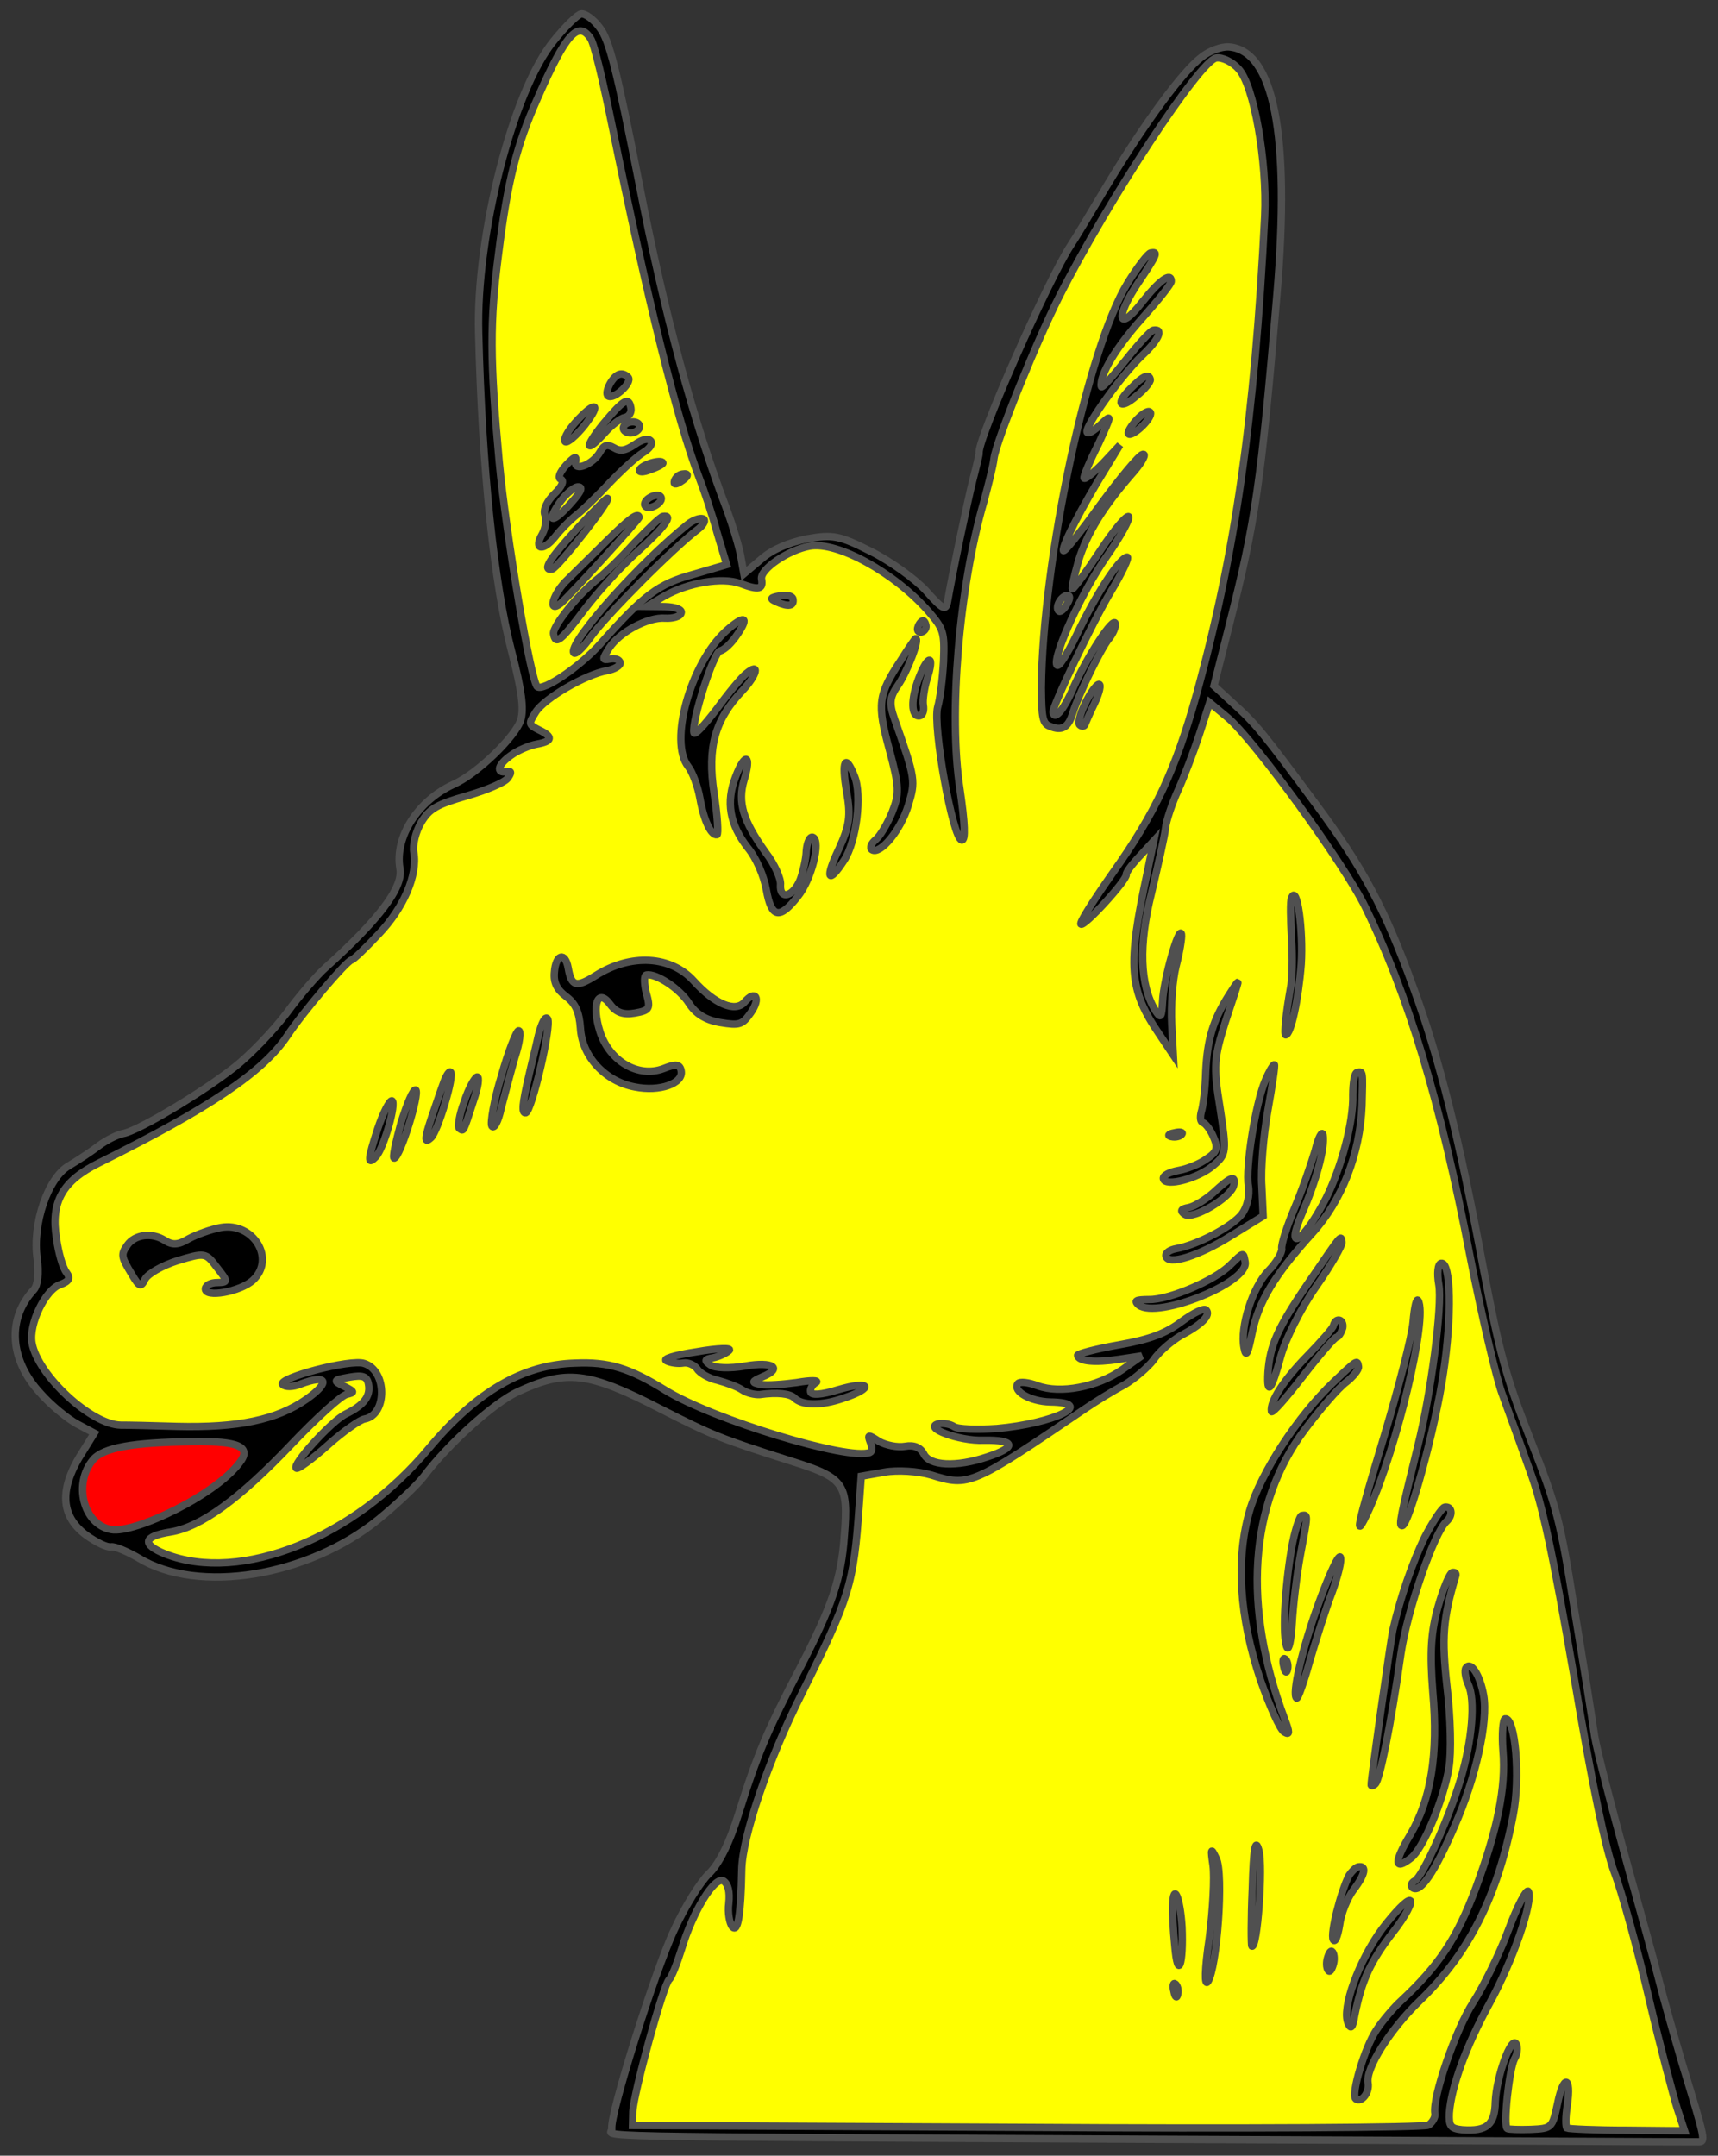 <?xml version="1.0" encoding="utf-8"?>
<svg xmlns="http://www.w3.org/2000/svg" xmlns:dc="http://purl.org/dc/elements/1.1/"
     xmlns:xl="http://www.w3.org/1999/xlink"
     xmlns:xlink="http://www.w3.org/1999/xlink"
     version="1.1"
     viewBox="64.917 75.375 234 293.577"
     width="234"
     height="293.577"
     preserveAspectRatio="xMidYMid meet"
     zoomAndPan="magnify"
     contentScriptType="application/ecmascript"
     contentStyleType="text/css">
   <rect x="64.917" y="75.375" width="234" height="293.577" fill="#333333" stroke="none"/>
   <defs/>
   <g stroke-opacity="1" stroke-dasharray="none" stroke="#505050" fill="#ffff00"
      fill-opacity="1">
      <title>Ass's Head Couped</title>
      <g>
         <title>Layer 2</title>
         <g>
            <g>
               <g  id="outline-0">
                  <path
                        d="M 140.32 80.957 C 134.761 87.76 129.743 107.486 130.114 120.741 C 130.571 139.202 132.207 154.883 134.595 164.075 C 136.011 169.502 136.28 171.877 135.863 173.388 C 135.135 175.711 129.88 180.796 126.706 182.186 C 121.855 184.4 118.629 189.356 119.396 193.686 C 119.851 196.255 116.521 200.624 109.31 207.112 C 108.127 208.153 105.729 210.92 103.956 213.35 C 102.169 215.707 98.965 219.07 96.828 220.732 C 92.223 224.341 83.695 229.395 81.705 229.745 C 80.968 229.874 79.499 230.586 78.423 231.381 C 77.422 232.162 75.514 233.405 74.279 234.152 C 71.452 235.783 69.297 242.065 69.981 246.788 C 70.245 248.71 70.089 250.402 69.516 251.032 C 65.874 254.926 66.186 260.548 70.412 265.103 C 71.842 266.744 74.148 268.609 75.41 269.296 L 77.759 270.548 L 76.28 272.927 C 72.933 278.056 73.067 281.816 76.734 284.502 C 78.034 285.409 79.456 286.143 80.046 286.04 C 80.562 285.949 82.205 286.644 83.813 287.573 C 91.906 292.509 106.832 290.115 116.466 282.293 C 119.054 280.173 121.786 277.575 122.649 276.439 C 125.905 272.083 132.066 266.536 135.287 264.987 C 142.024 261.836 144.968 262.152 154.834 267.23 C 162.017 270.888 163.079 271.307 172.581 274.331 C 179.898 276.603 180.496 277.406 179.923 284.469 C 179.524 290.367 178.218 294.153 173.916 302.476 C 169.541 310.813 168.036 314.331 165.612 322.098 C 164.311 326.337 162.849 329.243 161.484 330.542 C 160.313 331.656 158.18 335.058 156.757 338.183 C 154.103 343.796 147.941 363.495 148.252 365.257 C 148.46 366.431 140.007 366.326 223.896 366.731 C 263.059 366.892 295.543 367.091 296.145 367.06 C 297.29 367.087 297.29 367.087 294.014 356.31 C 292.857 352.351 291.431 347.303 290.894 345.127 C 290.357 342.951 288.268 335.447 286.357 328.517 C 284.447 321.588 282.506 314.058 282.116 311.856 C 281.8 309.641 280.569 301.835 279.357 294.555 C 277.434 282.406 276.948 280.523 273.356 271.392 C 270.028 262.894 269.135 259.57 266.921 247.925 C 263.694 230.556 260.995 219.602 257.472 210.004 C 253.567 199.111 250.525 193.515 244.231 185.008 C 236.841 175.03 235.97 173.972 232.893 171.182 L 230.262 168.769 L 232.361 160.454 C 235.896 146.513 236.694 141.151 238.84 115.497 C 240.676 93.681 238.415 82.196 232.259 81.764 C 231.262 81.712 229.619 82.303 228.557 83.171 C 225.942 85.144 220.683 92.349 215.692 100.642 C 213.463 104.363 211.295 107.998 210.81 108.689 C 207.692 113.399 197.982 135.386 198.281 137.074 C 198.307 137.221 197.917 138.879 197.418 140.783 C 196.707 143.632 194.763 152.828 193.969 157.357 C 193.735 158.609 193.315 158.38 191.039 155.828 C 189.535 154.2 186.141 151.769 183.557 150.482 C 179.218 148.293 178.356 148.141 174.818 148.763 C 172.325 149.276 170.132 150.191 168.618 151.516 L 166.238 153.524 L 165.809 151.101 C 165.575 149.78 164.687 146.909 163.942 144.845 C 159.413 133.002 155.462 118.408 151.957 100.331 C 148.894 84.749 147.898 80.837 146.615 79.17 C 145.804 78.026 144.59 77.18 144.075 77.27 C 143.559 77.361 141.876 79.018 140.32 80.957 Z"
                        fill="black"/>
               </g>
            </g>
            <g>
               <path d="M 145.349 80.603 L 145.349 80.603 C 143.689 78.095 141.972 79.986 138.13 88.758 C 135.25 95.242 134.053 100.069 132.829 109.895 C 131.614 119.342 131.648 124.255 132.912 138.261 C 133.855 148.312 137.243 168.302 138.11 168.907 C 138.977 169.512 143.928 166.145 146.655 163.093 C 152.608 156.371 154.624 154.882 159.337 153.6 L 163.889 152.271 L 162.58 147.884 C 161.917 145.428 160.79 142.069 160.097 140.298 C 157.12 132.496 153.065 116.029 148.343 92.792 C 147.117 86.726 145.847 81.273 145.349 80.603 Z"/>
            </g>
            <g>
               <path d="M 233.629 84.778 L 233.629 84.778 C 232.77 83.793 231.362 83.132 230.551 83.275 C 228.34 83.663 215.882 102.576 209.179 115.786 C 206.026 122.016 200.64 135.373 200.306 137.778 C 200.193 138.858 199.516 141.474 198.922 143.697 C 195.526 155.419 194.115 172.77 195.661 182.791 C 196.345 187.515 196.453 189.842 195.911 189.785 C 194.667 189.626 191.938 174.212 192.628 171.669 C 192.962 170.551 193.305 167.766 193.431 165.474 C 193.566 161.515 193.488 161.074 191.386 158.643 C 186.722 153.332 178.98 149.091 175.221 149.751 C 172.273 150.269 168.41 152.915 168.644 154.236 C 168.891 155.631 168.314 155.808 165.709 154.827 C 163.277 153.968 158.621 154.71 155.378 156.566 L 153.041 157.96 L 155.478 157.986 C 156.93 158.034 157.905 158.392 157.688 158.885 C 157.545 159.364 156.527 159.618 155.53 159.566 C 153.141 159.38 149.261 161.5 147.89 163.632 C 146.945 165.161 146.897 165.32 148.003 165.126 C 148.74 164.997 149.308 165.2 149.386 165.64 C 149.451 166.007 148.631 166.53 147.6 166.711 C 144.652 167.228 139.072 170.479 137.884 172.352 C 136.878 173.967 136.891 174.04 138.313 174.774 C 140.302 175.712 140.185 176.338 138.048 176.713 C 137.09 176.881 135.46 177.546 134.519 178.241 C 132.759 179.458 132.377 180.736 133.925 180.464 C 134.588 180.348 134.627 180.568 134.081 181.345 C 133.656 181.949 131.18 182.989 128.505 183.762 C 124.456 184.927 123.416 185.488 122.301 187.349 C 121.538 188.618 121.1 190.436 121.282 191.463 C 121.828 194.546 119.889 199.049 116.49 202.597 C 114.699 204.501 113.078 206.072 112.783 206.124 C 112.12 206.241 106.206 213.182 104.046 216.437 C 100.746 221.406 93.337 226.34 78.458 233.721 C 73.424 236.194 71.803 239.052 72.613 244.056 C 72.877 245.977 73.475 248.067 73.96 248.663 C 74.558 249.466 74.329 249.885 73.115 250.325 C 71.103 250.981 68.822 255.695 69.277 258.264 C 70.057 262.668 77.33 269.413 81.366 269.461 C 82.276 269.452 85.71 269.531 88.996 269.635 C 97.315 269.839 102.595 268.76 106.653 265.928 C 109.966 263.606 109.537 262.471 105.834 263.877 C 104.841 264.279 103.784 264.313 103.411 263.925 C 102.652 263.074 112.667 260.407 114.531 261.064 C 117.665 262.027 117.673 268.08 114.578 268.624 C 113.914 268.74 111.616 270.354 109.518 272.237 C 107.42 274.119 105.464 275.522 105.278 275.327 C 104.597 274.917 110.065 268.886 112.024 267.937 C 114.474 266.75 115.397 265.528 115.111 263.913 C 114.917 262.812 114.349 262.609 112.506 262.933 C 110.295 263.321 110.235 263.408 111.817 264.189 C 113.239 264.923 113.252 264.997 112.159 265.264 C 111.422 265.394 108.019 268.489 104.559 272.124 C 97.578 279.48 92.263 283.365 88.122 284.016 C 84.425 284.59 84.164 285.695 87.437 287.012 C 97.724 291.033 113.192 284.835 123.338 272.61 C 129.799 264.891 136.137 261.205 143.247 261.016 C 147.846 260.814 150.66 261.682 155.61 264.748 C 162.169 268.742 180.479 274.306 183.397 273.188 C 183.753 273.05 183.722 272.45 183.458 271.815 C 183.029 270.68 183.189 270.727 184.65 271.681 C 185.578 272.2 187.156 272.528 188.188 272.347 C 189.44 272.127 190.268 272.511 190.719 273.34 C 191.473 275.024 195.154 275.21 199.385 273.786 C 203.482 272.461 203.226 271.447 198.909 271.524 C 195.514 271.666 190.464 269.752 192.809 269.265 C 193.473 269.148 194.422 269.36 194.855 269.662 C 195.376 270.025 197.972 270.099 200.677 269.926 C 208.533 269.228 214.338 266.392 207.939 266.305 C 205.269 266.244 202.82 264.858 203.548 263.822 C 203.791 263.477 205.035 263.637 206.258 264.103 C 209.344 265.226 214.343 264.272 217.729 261.937 L 220.43 260.025 L 217.321 260.495 C 214.066 260.991 211.824 260.779 211.681 259.972 C 211.642 259.752 214.183 259.079 217.352 258.522 C 221.627 257.771 223.686 256.956 225.836 255.367 C 227.449 254.176 228.919 253.464 229.205 253.792 C 229.864 254.509 228.572 255.795 225.719 257.28 C 224.483 258.027 222.762 259.464 222.047 260.574 C 221.244 261.623 219.463 263.146 218.019 264.005 C 216.488 264.804 214.091 266.284 212.599 267.303 C 197.269 277.715 196.913 277.853 191.768 276.259 C 190.004 275.736 187.16 275.555 185.391 275.865 L 182.222 276.422 L 181.94 280.407 C 181.192 291.209 180.655 292.892 174.098 306.077 C 169.545 315.126 166.049 325.427 165.945 329.986 C 165.831 336.212 165.423 338.629 164.665 337.779 C 164.279 337.317 164.019 335.849 164.18 334.61 C 164.349 332.991 164.093 331.976 163.486 331.553 C 162.286 330.78 159.281 335.697 157.754 340.808 C 157.121 342.812 156.388 344.681 156.058 344.966 C 155.265 345.635 151.21 360.499 151.11 362.939 L 151.066 364.838 L 204.761 365.096 C 234.279 365.286 258.872 365.13 259.496 364.793 C 260.034 364.396 260.446 363.718 260.355 363.204 C 259.978 361.076 263.187 351.733 265.576 348.06 C 266.947 345.927 269.132 341.532 270.368 338.212 C 271.604 334.892 272.862 332.552 273.087 332.967 C 273.776 334.284 271.022 342.335 267.805 348.198 C 264.587 354.061 262.597 359.556 262.323 363.161 C 262.253 364.914 262.466 365.255 264.091 365.424 C 267.477 365.662 268.526 364.721 268.583 361.608 C 268.735 358.176 270.774 352.52 271.45 353.764 C 271.675 354.178 271.61 355.098 271.198 355.776 C 270.509 357.032 269.623 364.907 270.217 365.257 C 270.39 365.377 271.843 365.425 273.429 365.373 C 276.295 365.249 276.356 365.162 277.063 361.86 C 277.874 357.857 278.971 358.043 278.394 362.08 C 278.137 363.639 278.15 364.999 278.337 365.193 C 278.584 365.301 282.264 365.487 286.595 365.483 L 294.359 365.558 L 293.371 362.553 C 292.864 360.977 291.027 354.034 289.45 347.273 C 287.86 340.438 285.759 332.861 284.775 330.309 C 283.601 327.109 281.824 318.794 279.295 303.648 C 276.341 286.533 275.002 280.26 273.26 275.571 C 272.059 272.225 270.404 267.596 269.533 265.252 C 268.662 262.907 266.699 254.397 265.123 246.349 C 261.098 225.336 256.704 210.82 250.871 198.903 C 248.11 193.182 235.645 175.997 232.086 173.065 L 229.68 171.065 L 228.305 175.318 C 227.516 177.727 226.219 181.133 225.4 182.942 C 224.58 184.751 223.778 187.087 223.665 188.166 C 223.552 189.245 222.654 193.187 221.743 197.055 C 220.013 204.019 220.151 209.52 222.287 213.004 C 223.024 214.161 223.146 213.988 223.272 211.696 C 223.38 208.877 225.523 201.235 225.844 202.617 C 225.922 203.057 225.596 205.082 225.097 206.986 C 224.612 208.963 224.386 212.409 224.507 214.809 L 224.732 219.083 L 222.872 216.307 C 218.668 210.158 218.417 207.024 221.211 194.046 L 222.07 189.884 L 220.157 191.961 C 219.134 193.048 218.271 194.184 218.323 194.477 C 218.453 195.211 212.596 201.613 212.149 201.238 C 211.889 201.056 213.914 197.9 216.524 194.188 C 222.243 186.145 225.006 180.287 227.886 169.943 C 233.156 150.778 235.811 132.3 237.176 104.815 C 237.524 97.338 235.692 86.988 233.629 84.778 Z"/>
            </g>
            <g>
               <g  id="feature-0">
                  <path
                        d="M 90.896 271.725 C 94.539 271.691 99.488 271.646 97.81 274.21 C 94.744 278.833 83.215 284.269 80.071 283.686 C 76.226 283 74.852 277.341 77.633 274.13 C 79.024 272.524 83.08 271.812 90.896 271.725 Z"
                        fill="#ff0000"/>
               </g>
            </g>
            <g>
               <g  id="outline-1">
                  <path
                        d="M 147.981 127.668 C 147.581 128.42 147.475 129.119 147.735 129.3 C 148.515 129.844 151.071 127.504 150.487 126.775 C 149.655 125.937 148.795 126.24 147.981 127.668 Z"
                        fill="black"/>
               </g>
            </g>
            <g>
               <g  id="outline-2">
                  <path
                        d="M 143.221 132.97 C 142.208 134.131 141.577 135.301 141.923 135.542 C 142.183 135.724 143.383 134.757 144.566 133.263 C 146.98 130.116 145.956 129.917 143.221 132.97 Z"
                        fill="black"/>
               </g>
            </g>
            <g>
               <g  id="outline-3">
                  <path
                        d="M 147.048 133.13 C 144.426 136.389 144.654 137.257 147.389 134.205 C 148.28 133.216 149.493 132.322 150.009 132.232 C 150.6 132.128 150.952 131.537 150.849 130.95 C 150.565 129.335 149.879 129.758 147.048 133.13 Z"
                        fill="black"/>
               </g>
            </g>
            <g>
               <g  id="outline-4">
                  <path
                        d="M 149.823 133.778 C 149.887 134.145 150.468 134.421 151.058 134.317 C 151.648 134.214 152.1 133.756 152.036 133.389 C 151.958 132.949 151.391 132.746 150.8 132.85 C 150.21 132.953 149.745 133.337 149.823 133.778 Z"
                        fill="black"/>
               </g>
            </g>
            <g>
               <g  id="outline-5">
                  <path
                        d="M 146.654 136.907 C 145.674 138.669 143.038 139.661 143.32 138.25 C 143.472 137.39 143.19 137.516 142.033 138.703 C 141.144 139.691 140.832 140.503 141.313 140.645 C 141.807 140.861 141.421 141.686 140.446 142.614 C 139.47 143.542 138.854 144.786 139.132 145.494 C 139.396 146.128 139.222 147.294 138.763 148.132 C 137.54 150.238 138.884 150.532 140.501 148.507 C 141.243 147.545 142.595 146.172 143.462 145.49 C 144.33 144.808 146.341 142.865 147.937 141.147 C 149.606 139.416 151.631 137.547 152.524 137.012 C 153.417 136.476 153.903 135.786 153.53 135.397 C 153.157 135.009 152.36 135.224 151.345 135.932 C 150.122 136.752 149.385 136.882 148.531 136.351 C 147.604 135.832 147.175 135.983 146.654 136.907 Z M 142.843 143.707 L 142.843 143.707 C 140.384 146.56 139.205 146.767 141 144.03 C 141.776 142.834 142.96 141.794 143.55 141.691 C 144.373 141.622 144.109 142.274 142.843 143.707 Z"
                        fill="black"/>
               </g>
            </g>
            <g>
               <g  id="outline-6">
                  <path
                        d="M 152.029 139.369 C 151.859 139.701 152.548 139.732 153.468 139.343 C 154.475 139.015 155.234 138.579 155.208 138.432 C 155.105 137.845 152.281 138.644 152.029 139.369 Z"
                        fill="black"/>
               </g>
            </g>
            <g>
               <g  id="outline-7">
                  <path
                        d="M 156.78 140.881 C 156.636 141.36 156.944 141.382 157.495 141.058 C 158.733 140.311 158.864 139.758 157.831 139.94 C 157.388 140.018 156.924 140.402 156.78 140.881 Z"
                        fill="black"/>
               </g>
            </g>
            <g>
               <g  id="outline-8">
                  <path
                        d="M 143.433 147.463 C 139.733 151.517 138.723 153.131 140.125 152.885 C 140.863 152.756 148.387 143.189 147.637 143.245 C 147.415 143.284 145.546 145.201 143.433 147.463 Z"
                        fill="black"/>
               </g>
            </g>
            <g>
               <g  id="outline-9">
                  <path
                        d="M 152.748 143.859 C 152.591 144.265 152.95 144.58 153.54 144.477 C 154.13 144.373 154.804 143.877 154.961 143.471 C 155.105 142.992 154.758 142.75 154.168 142.854 C 153.578 142.957 152.892 143.38 152.748 143.859 Z"
                        fill="black"/>
               </g>
            </g>
            <g>
               <g  id="outline-10">
                  <path
                        d="M 147.586 149.005 C 145.839 150.749 143.37 153.149 142.27 154.25 C 140.241 156.119 139.39 159.068 141.323 157.518 C 142.705 156.292 152.021 146.108 151.97 145.815 C 151.841 145.081 150.568 146.061 147.586 149.005 Z"
                        fill="black"/>
               </g>
            </g>
            <g>
               <g  id="outline-11">
                  <path
                        d="M 151.297 149.338 C 149.515 151.315 147.303 153.444 146.434 154.126 C 143.753 156.185 140.13 160.679 140.311 161.706 C 140.581 163.247 141.255 162.751 144.582 158.309 C 146.313 156.038 149.561 152.442 151.799 150.46 C 155.541 147.08 156.698 145.44 155.222 145.699 C 154.853 145.764 153.167 147.421 151.297 149.338 Z"
                        fill="black"/>
               </g>
            </g>
            <g>
               <g  id="outline-12">
                  <path
                        d="M 158.602 146.77 C 152.263 151.817 142.717 162.419 143.026 164.18 C 143.129 164.767 144.242 163.74 145.52 161.927 C 147.543 159.151 156.583 149.999 160.146 147.331 C 160.806 146.761 161.085 146.183 160.678 146.028 C 160.27 145.872 159.337 146.187 158.602 146.77 Z"
                        fill="black"/>
               </g>
            </g>
            <g>
               <g  id="outline-13">
                  <path
                        d="M 218.499 113.923 C 213.071 122.747 206.932 151.599 206.752 169.037 C 206.791 173.117 206.933 173.925 207.909 174.283 C 209.552 174.979 210.445 174.443 211.017 172.526 C 211.841 169.884 214.968 163.508 215.978 162.347 C 216.538 161.643 216.91 160.745 216.833 160.305 C 216.638 159.204 213.047 164.678 211.144 168.947 C 209.916 171.887 208.542 173.567 208.334 172.392 C 208.204 171.658 213.694 160.175 216.213 155.948 C 217.8 153.323 218.789 151.182 218.42 151.247 C 217.315 151.441 214.102 156.47 211.556 161.837 C 210.277 164.483 209.089 166.357 208.864 165.942 C 208.274 164.759 212.264 155.961 215.724 151.039 C 217.545 148.449 218.803 146.109 218.664 145.755 C 218.452 145.414 216.687 147.465 214.831 150.288 C 212.915 153.198 211.202 155.542 210.981 155.581 C 210.833 155.606 211.211 153.875 211.818 151.725 C 213.037 147.878 215.157 144.403 219.393 139.573 C 220.525 138.239 221.093 137.155 220.577 137.246 C 220.061 137.336 217.494 140.436 214.737 144.174 C 212.053 147.9 209.815 150.715 209.75 150.348 C 209.607 149.54 212.448 144.122 215.405 139.365 L 217.464 135.976 L 215.101 138.51 C 213.749 139.883 212.613 140.763 212.561 140.47 C 212.509 140.176 213.363 138.134 214.547 135.807 C 216.355 131.857 216.403 131.697 214.842 133.182 C 213.867 134.11 213.034 134.559 212.969 134.192 C 212.8 133.238 217.743 126.391 220.475 123.793 C 222.755 121.651 223.467 120.089 221.993 120.347 C 221.624 120.412 219.907 122.303 218.168 124.5 C 216.43 126.698 214.969 128.316 214.917 128.023 C 214.644 126.481 216.933 122.674 220.488 118.72 C 222.704 116.211 224.516 114.001 224.452 113.634 C 224.391 112.434 222.839 113.539 220.48 116.526 C 217.137 120.822 216.747 118.62 219.999 113.811 C 222.584 109.951 222.679 109.632 221.647 109.813 C 221.279 109.878 219.857 111.717 218.499 113.923 Z M 210.274 157.597 L 210.274 157.597 C 209.875 158.348 209.337 158.745 209.164 158.624 C 208.557 158.201 209.342 156.625 210.226 156.47 C 210.668 156.392 210.746 156.833 210.274 157.597 Z"
                        fill="black"/>
               </g>
            </g>
            <g>
               <g  id="outline-14">
                  <path
                        d="M 218.979 128.218 C 216.766 130.346 217.389 131.296 219.701 129.301 C 220.839 128.421 221.644 127.372 221.592 127.078 C 221.438 126.198 220.591 126.573 218.979 128.218 Z"
                        fill="black"/>
               </g>
            </g>
            <g>
               <g  id="outline-15">
                  <path
                        d="M 219.489 132.82 C 218.672 133.796 218.345 134.534 218.801 134.53 C 219.907 134.335 222.142 131.901 221.535 131.478 C 221.262 131.223 220.307 131.845 219.489 132.82 Z"
                        fill="black"/>
               </g>
            </g>
            <g>
               <g  id="outline-16">
                  <path
                        d="M 170.715 157.354 C 172.284 158.062 173.095 157.919 172.928 156.965 C 172.851 156.525 172.061 156.361 171.176 156.516 C 169.775 156.762 169.727 156.922 170.715 157.354 Z"
                        fill="black"/>
               </g>
            </g>
            <g>
               <g  id="outline-17">
                  <path
                        d="M 163.816 161.294 C 158.971 165.707 155.994 176.372 158.646 179.761 C 159.232 180.489 159.964 182.478 160.25 184.091 C 160.782 187.099 161.761 189.195 162.572 189.052 C 162.793 189.012 162.647 186.466 162.175 183.372 C 161.231 177.185 162.303 173.363 166.02 169.452 C 168.068 167.274 168.445 165.543 166.589 167.082 C 165.917 167.579 164.104 169.792 162.512 171.965 C 160.846 174.151 159.506 175.599 159.428 175.159 C 159.129 173.472 162.119 164.166 163.004 164.01 C 163.594 163.905 164.63 162.89 165.407 161.693 C 167.033 159.287 166.244 159.124 163.816 161.294 Z"
                        fill="black"/>
               </g>
            </g>
            <g>
               <g  id="outline-18">
                  <path
                        d="M 189.941 160.789 C 189.785 161.195 189.998 161.536 190.366 161.47 C 190.808 161.392 191.112 160.96 191.047 160.594 C 190.969 160.154 190.77 159.887 190.623 159.913 C 190.401 159.952 190.085 160.31 189.941 160.789 Z"
                        fill="black"/>
               </g>
            </g>
            <g>
               <g  id="outline-19">
                  <path
                        d="M 187.623 165.285 C 184.505 169.998 184.344 171.237 186.063 177.515 C 187.415 182.571 187.423 183.477 186.425 185.999 C 185.788 187.55 184.794 189.239 184.196 189.723 C 183.597 190.207 183.333 190.859 183.679 191.101 C 184.793 191.811 187.556 188.523 188.62 185.081 C 189.622 181.726 189.67 181.567 186.763 173.306 C 186.004 171.17 186.083 170.324 187.237 168.682 C 188.451 166.954 190.278 162.243 189.614 162.36 C 189.541 162.373 188.63 163.67 187.623 165.285 Z"
                        fill="black"/>
               </g>
            </g>
            <g>
               <g  id="outline-20">
                  <path
                        d="M 190.093 167.651 C 188.938 170.578 188.998 173.064 190.178 172.855 C 190.62 172.777 190.811 172.138 190.681 171.404 C 190.564 170.744 190.808 169.112 191.189 167.835 C 192.279 164.54 191.342 164.403 190.093 167.651 Z"
                        fill="black"/>
               </g>
            </g>
            <g>
               <g  id="outline-21">
                  <path
                        d="M 212.691 171.25 C 212.014 172.58 211.719 173.918 211.979 174.098 C 212.252 174.352 212.547 174.3 212.668 174.127 C 212.716 173.968 213.306 172.578 214.031 171.088 C 214.695 169.685 214.942 168.507 214.574 168.572 C 214.205 168.638 213.355 169.847 212.691 171.25 Z"
                        fill="black"/>
               </g>
            </g>
            <g>
               <g  id="outline-22">
                  <path
                        d="M 165.12 181.128 C 163.762 184.621 164.294 187.628 166.761 190.823 C 167.918 192.206 168.962 194.669 169.3 196.576 C 169.975 200.389 171.085 200.647 173.566 197.484 C 175.44 195.186 176.782 189.88 175.633 189.403 C 175.225 189.248 174.839 190.073 174.739 191.225 C 174.713 192.365 174.274 194.182 173.914 195.154 C 172.964 197.515 171.073 198.001 171.225 195.857 C 171.317 195.084 170.424 193.048 169.241 191.518 C 166.111 187.155 165.362 184.641 166.269 181.605 C 167.332 178.165 166.418 177.721 165.12 181.128 Z"
                        fill="black"/>
               </g>
            </g>
            <g>
               <g  id="outline-23">
                  <path
                        d="M 180.237 183.229 C 180.822 186.53 180.6 187.856 179.177 190.983 C 177.233 195.034 177.697 195.935 179.905 192.518 C 181.579 189.952 182.357 183.611 181.3 181.074 C 180.052 177.891 179.484 178.975 180.237 183.229 Z"
                        fill="black"/>
               </g>
            </g>
            <g>
               <g  id="outline-24">
                  <path
                        d="M 140.43 207.781 C 140.293 209.167 140.768 210.143 141.994 211.062 C 143.307 212.042 143.809 213.164 143.974 215.404 C 144.201 219.298 147.38 222.673 151.387 223.407 C 154.779 224.097 157.996 222.927 157.7 221.239 C 157.532 220.285 156.99 220.229 155.284 220.907 C 151.858 222.189 147.962 219.923 146.65 215.918 C 145.463 212.193 146.344 209.844 148.049 212.192 C 148.846 213.263 149.821 213.621 151.371 213.349 C 153.436 212.986 153.545 212.74 152.937 210.578 C 152.645 209.343 152.599 208.216 152.968 208.152 C 154.296 207.918 157.477 210.007 158.736 211.98 C 159.683 213.478 161.044 214.298 163.005 214.634 C 165.668 215.074 166.024 214.936 167.181 213.296 C 168.582 211.31 167.833 210.08 166.32 211.859 C 165.051 213.292 162.259 212.118 159.427 208.984 C 156.309 205.523 150.851 205.195 146.06 208.23 C 143.389 209.909 142.747 209.719 142.309 207.225 C 141.91 204.95 140.607 205.33 140.43 207.781 Z"
                        fill="black"/>
               </g>
            </g>
            <g>
               <g  id="outline-25">
                  <path
                        d="M 138.238 216.413 C 137.86 218.144 137.231 220.601 136.936 221.939 C 136.072 225.647 135.937 227.033 136.527 226.928 C 137.338 226.785 140.06 215.107 139.509 214.145 C 139.197 213.671 138.689 214.669 138.238 216.413 Z"
                        fill="black"/>
               </g>
            </g>
            <g>
               <g  id="outline-26">
                  <path
                        d="M 133.208 221.913 C 132.192 225.194 131.68 228.31 131.905 228.724 C 132.217 229.199 132.785 228.115 133.163 226.383 C 133.615 224.639 134.435 221.544 135.043 219.394 C 135.737 217.304 135.907 215.686 135.538 215.751 C 135.243 215.803 134.137 218.571 133.208 221.913 Z"
                        fill="black"/>
               </g>
            </g>
            <g>
               <g  id="outline-27">
                  <path
                        d="M 240.845 197.637 C 240.615 198.056 240.688 200.616 240.835 203.163 C 240.995 205.783 240.938 208.896 240.677 210.001 C 240.104 213.205 239.752 216.37 240.047 216.318 C 240.784 216.187 241.774 211.472 242.148 206.714 C 242.448 201.969 241.578 195.767 240.845 197.637 Z"
                        fill="black"/>
               </g>
            </g>
            <g>
               <g  id="outline-28">
                  <path
                        d="M 125.271 223.003 C 124.911 223.975 124.216 226.064 123.713 227.515 C 122.719 230.489 122.688 231.175 123.603 230.333 C 124.532 229.563 126.871 221.737 126.277 221.388 C 126.091 221.194 125.618 221.959 125.271 223.003 Z"
                        fill="black"/>
               </g>
            </g>
            <g>
               <g  id="outline-29">
                  <path
                        d="M 119.525 228.326 C 118.787 231.029 118.327 233.152 118.622 233.1 C 119.433 232.957 122.145 224.232 121.538 223.81 C 121.205 223.642 120.35 225.684 119.525 228.326 Z"
                        fill="black"/>
               </g>
            </g>
            <g>
               <g  id="outline-30">
                  <path
                        d="M 128.135 225.452 C 127.463 227.235 127.219 228.867 127.479 229.048 C 128.086 229.47 127.978 229.716 129.401 225.304 C 130.061 223.447 130.257 221.975 129.888 222.041 C 129.593 222.093 128.721 223.609 128.135 225.452 Z"
                        fill="black"/>
               </g>
            </g>
            <g>
               <g  id="outline-31">
                  <path
                        d="M 116.334 229.189 C 115.006 233.282 114.928 234.127 116.086 232.939 C 117.183 231.837 118.959 225.548 118.304 225.286 C 117.983 225.191 117.077 226.94 116.334 229.189 Z"
                        fill="black"/>
               </g>
            </g>
            <g>
               <g  id="outline-32">
                  <path
                        d="M 232.201 211.038 C 230.127 214.355 229.363 216.91 229.145 221.26 C 229.092 223.538 228.783 226.089 228.532 226.814 C 228.354 227.526 228.397 228.199 228.791 228.281 C 229.112 228.375 229.797 229.237 230.2 230.225 C 230.841 231.699 230.711 232.252 229.28 233.186 C 228.339 233.882 226.634 234.562 225.455 234.771 C 224.202 234.993 223.295 235.456 223.373 235.896 C 223.581 237.069 228.16 235.88 230.199 234.082 C 231.981 232.556 232.003 232.25 231.086 226.211 C 230.16 220.551 230.273 219.472 231.827 214.507 C 232.821 211.533 233.61 209.124 233.537 209.137 C 233.389 209.163 232.856 210.014 232.201 211.038 Z"
                        fill="black"/>
               </g>
            </g>
            <g>
               <g  id="outline-33">
                  <path
                        d="M 82.266 244.936 C 81.353 246.231 81.405 246.524 82.901 248.984 C 83.874 250.629 84.121 250.737 84.678 249.58 C 85.079 248.829 87.015 247.733 89.102 247.063 C 92.787 245.963 92.934 245.937 94.427 247.944 C 95.994 249.938 96.006 250.012 94.493 250.05 C 93.656 250.046 92.957 250.396 92.887 250.862 C 92.737 252.174 97.678 251.306 99.377 249.722 C 102.518 246.826 99.425 241.771 95 242.548 C 93.672 242.781 91.672 243.511 90.63 244.072 C 89.184 244.931 88.434 244.987 87.32 244.275 C 85.613 243.213 83.301 243.468 82.266 244.936 Z"
                        fill="black"/>
               </g>
            </g>
            <g>
               <g  id="outline-34">
                  <path
                        d="M 237.268 222.483 C 235.918 225.595 234.523 234.462 234.951 236.881 C 235.172 238.127 234.781 239.784 234.039 240.747 C 232.738 242.414 228.011 244.914 225.136 245.423 C 224.251 245.58 223.64 245.991 223.717 246.431 C 223.951 247.75 228.136 246.48 232.651 243.639 L 236.97 240.984 L 236.785 236.934 C 236.617 234.696 237.005 230.015 237.613 226.58 C 238.222 223.146 238.639 220.35 238.491 220.376 C 238.27 220.415 237.75 221.339 237.268 222.483 Z"
                        fill="black"/>
               </g>
            </g>
            <g>
               <g  id="outline-35">
                  <path
                        d="M 249.172 224.479 C 249.293 228.163 247.591 234.439 245.512 238.589 C 242.454 244.5 239.873 246.242 242.234 240.682 C 244.139 236.412 245.424 231.647 245.125 229.96 C 245.008 229.3 244.488 230.224 244.049 232.041 C 243.524 233.798 242.326 237.338 241.254 239.872 C 240.182 242.406 239.405 244.888 239.496 245.402 C 239.587 245.915 238.776 247.344 237.678 248.446 C 235.497 250.723 233.786 256.093 234.366 258.94 C 234.613 260.333 234.891 259.754 235.455 256.932 C 236.363 252.612 238.472 249.062 243.685 243.299 C 247.693 238.883 250.145 232.55 250.429 225.996 C 250.557 221.133 250.583 221.28 249.772 221.423 C 249.403 221.489 249.182 222.814 249.172 224.479 Z"
                        fill="black"/>
               </g>
            </g>
            <g>
               <g  id="outline-36">
                  <path
                        d="M 224.491 230.175 C 225.046 230.304 225.697 230.114 225.879 229.855 C 226.135 229.583 225.654 229.441 224.856 229.657 C 224.045 229.799 223.863 230.058 224.491 230.175 Z"
                        fill="black"/>
               </g>
            </g>
            <g>
               <g  id="outline-37">
                  <path
                        d="M 230.175 237.804 C 229.124 238.746 227.544 239.704 226.806 239.833 C 225.773 240.015 225.591 240.274 226.284 240.757 C 227.41 241.543 232.642 238.43 232.961 236.786 C 233.246 235.374 232.595 235.564 230.175 237.804 Z"
                        fill="black"/>
               </g>
            </g>
            <g>
               <g  id="outline-38">
                  <path
                        d="M 155.731 260.717 C 156.312 260.994 157.322 261.119 157.986 261.002 C 158.649 260.886 159.477 261.27 159.875 261.805 C 160.199 262.354 161.473 263.113 162.657 263.359 C 163.853 263.679 165.396 264.24 166.002 264.663 C 166.608 265.086 167.718 265.345 168.395 265.302 C 170.767 264.961 172.553 265.177 173.112 265.76 C 174.129 266.791 176.727 266.865 179.807 265.794 C 184.116 264.357 183.48 263.334 179.072 264.637 C 176.764 265.345 175.411 265.432 175.321 264.918 C 175.243 264.478 175.595 263.886 176.086 263.649 C 176.49 263.351 175.345 263.325 173.428 263.662 C 171.571 263.912 169.32 264.08 168.531 263.916 C 167.274 263.683 167.248 263.536 168.733 262.898 C 171.64 261.706 170.18 260.752 166.419 261.413 C 164.355 261.775 162.213 261.697 161.68 261.261 C 160.814 260.657 160.862 260.497 162.042 260.29 C 162.779 260.161 163.834 259.673 164.224 259.302 C 164.689 258.918 162.72 258.961 159.844 259.466 C 156.734 259.936 155.077 260.454 155.731 260.717 Z"
                        fill="black"/>
               </g>
            </g>
            <g>
               <g  id="outline-39">
                  <path
                        d="M 232.523 247.61 C 230.46 249.712 224.168 252.405 221.423 252.357 C 219.602 252.375 219.32 252.5 220.039 253.13 C 222.65 255.017 235.003 250.049 234.514 247.26 C 234.269 245.866 234.343 245.853 232.523 247.61 Z"
                        fill="black"/>
               </g>
            </g>
            <g>
               <g  id="outline-40">
                  <path
                        d="M 243.074 250.148 C 238.849 256.341 237.886 258.628 237.624 262.304 C 237.445 265.588 238.126 264.711 239.364 260.106 C 239.958 257.883 242.085 253.575 244.15 250.638 C 246.215 247.702 247.777 244.93 247.712 244.563 C 247.53 243.537 247.847 243.178 243.074 250.148 Z"
                        fill="black"/>
               </g>
            </g>
            <g>
               <g  id="outline-41">
                  <path
                        d="M 260.893 250.347 C 261.387 253.135 259.814 265.292 258.021 272.343 C 255.721 281.678 255.391 283.25 255.907 283.158 C 256.865 282.988 260.446 269.719 261.51 262.419 C 262.704 254.566 262.537 247.181 261.21 247.416 C 260.768 247.494 260.607 248.733 260.893 250.347 Z"
                        fill="black"/>
               </g>
            </g>
            <g>
               <g  id="outline-42">
                  <path
                        d="M 257.385 255.428 C 257.207 257.426 255.401 264.403 253.444 270.952 C 249.707 283.339 249.212 285.697 251.408 280.92 C 255.217 272.378 259.411 254.842 258.084 252.505 C 257.859 252.091 257.551 253.356 257.385 255.428 Z"
                        fill="black"/>
               </g>
            </g>
            <g>
               <g  id="outline-43">
                  <path
                        d="M 246.537 255.897 C 246.514 256.203 244.866 258.081 242.996 259.998 C 239.77 263.288 237.86 266.271 238.092 267.592 C 238.156 267.959 240.061 265.809 242.292 262.921 C 244.585 259.946 246.673 257.537 246.968 257.485 C 247.263 257.434 247.616 256.842 247.808 256.203 C 247.983 255.038 246.86 254.706 246.537 255.897 Z"
                        fill="black"/>
               </g>
            </g>
            <g>
               <g  id="outline-44">
                  <path
                        d="M 246.526 263.621 C 241.708 268.181 236.624 275.965 235.109 281.15 C 233.225 287.687 233.704 295.545 236.603 304.186 C 237.829 307.676 239.237 310.906 239.831 311.255 C 240.598 311.724 240.607 311.344 239.901 309.502 C 234.147 294.181 235.027 280.257 242.587 270.143 C 244.678 267.352 247.198 264.409 248.274 263.614 C 249.275 262.831 250.017 261.868 249.952 261.501 C 249.783 260.547 249.844 260.461 246.526 263.621 Z"
                        fill="black"/>
               </g>
            </g>
            <g>
               <g  id="outline-45">
                  <path
                        d="M 240.819 286.34 C 239.885 291.802 239.554 298.519 240.23 299.761 C 240.456 300.175 240.798 298.677 240.925 296.385 C 241.051 294.092 241.529 289.922 242.033 287.185 C 243.088 281.55 243.101 281.623 242.216 281.78 C 241.921 281.832 241.227 283.922 240.819 286.34 Z"
                        fill="black"/>
               </g>
            </g>
            <g>
               <g  id="outline-46">
                  <path
                        d="M 258.99 284.665 C 257.263 288.223 255.61 293.055 254.629 297.389 C 254.264 299.193 251.596 318.047 251.674 318.488 C 251.7 318.634 251.995 318.582 252.251 318.31 C 252.836 317.752 254.356 310.448 255.729 300.598 C 256.633 294.538 260.252 284.063 261.961 282.55 C 262.876 281.707 262.655 280.461 261.697 280.63 C 261.328 280.696 260.127 282.497 258.99 284.665 Z"
                        fill="black"/>
               </g>
            </g>
            <g>
               <g  id="outline-47">
                  <path
                        d="M 244.65 293.386 C 242.285 299.781 240.831 306.165 241.524 306.647 C 241.698 306.768 242.514 304.506 243.299 301.644 C 244.159 298.768 245.461 294.529 246.35 292.253 C 247.166 289.991 247.7 287.854 247.475 287.44 C 247.25 287.026 245.983 289.747 244.65 293.386 Z"
                        fill="black"/>
               </g>
            </g>
            <g>
               <g  id="outline-48">
                  <path
                        d="M 260.813 294.106 C 259.824 297.534 259.641 300.366 260.073 305.812 C 260.817 314.306 259.839 320.38 256.981 325.274 C 254.751 328.998 254.811 330.197 257.084 328.433 C 258.758 327.153 261.539 320.533 262.273 316.09 C 262.612 314.139 262.505 309.24 262.011 305.167 C 261.272 298.413 261.433 295.888 263.199 289.976 C 263.295 289.657 263.108 289.463 262.74 289.528 C 262.371 289.593 261.516 291.636 260.813 294.106 Z"
                        fill="black"/>
               </g>
            </g>
            <g>
               <g  id="outline-49">
                  <path
                        d="M 239.776 302.339 C 239.919 303.146 240.179 303.327 240.296 302.701 C 240.426 302.148 240.236 301.501 239.975 301.32 C 239.702 301.066 239.559 301.545 239.776 302.339 Z"
                        fill="black"/>
               </g>
            </g>
            <g>
               <g  id="outline-50">
                  <path
                        d="M 264.584 302.526 C 264.341 302.871 264.523 303.898 264.913 304.812 C 265.892 306.908 265.427 312.437 263.851 317.709 C 262.276 322.98 258.731 330.869 257.629 331.518 C 257.139 331.756 256.996 332.236 257.343 332.477 C 258.383 333.2 260.314 330.362 263.013 324.135 C 265.941 317.49 267.63 309.853 266.994 306.259 C 266.501 303.472 265.252 301.575 264.584 302.526 Z"
                        fill="black"/>
               </g>
            </g>
            <g>
               <g  id="outline-51">
                  <path
                        d="M 269.628 313.821 C 270.055 318.813 268.865 324.544 265.936 332.475 C 263.354 339.36 260.89 343.049 255.802 347.807 C 254.752 348.749 253.182 350.615 252.405 351.811 C 250.779 354.217 248.882 360.679 249.588 361.234 C 250.442 361.764 251.475 360.295 251.254 359.048 C 250.903 357.069 254.227 351.791 258.252 347.902 C 265.009 341.412 268.936 333.532 271.025 322.574 C 272.024 317.481 271.32 309.211 269.92 309.459 C 269.625 309.511 269.446 311.509 269.628 313.821 Z"
                        fill="black"/>
               </g>
            </g>
            <g>
               <g  id="outline-52">
                  <path
                        d="M 235.484 332.608 C 235.301 336.727 235.322 340.28 235.422 340.413 C 236.189 340.883 236.981 329.468 236.383 327.379 C 235.924 325.644 235.628 326.983 235.484 332.608 Z"
                        fill="black"/>
               </g>
            </g>
            <g>
               <g  id="outline-53">
                  <path
                        d="M 230.14 329.46 C 230.339 331.014 230.134 335.439 229.617 339.389 C 228.992 343.586 228.953 345.939 229.438 345.248 C 230.701 343.36 231.614 330.485 230.574 328.475 C 229.846 326.939 229.798 327.099 230.14 329.46 Z"
                        fill="black"/>
               </g>
            </g>
            <g>
               <g  id="outline-54">
                  <path
                        d="M 224.642 334.891 C 224.59 335.884 224.723 338.358 224.927 340.365 C 225.329 345.213 226.145 342.95 225.912 337.769 C 225.665 333.802 224.746 331.618 224.642 334.891 Z"
                        fill="black"/>
               </g>
            </g>
            <g>
               <g  id="outline-55">
                  <path
                        d="M 248.681 330.746 C 247.545 332.914 246.073 338.771 246.51 339.526 C 246.749 340.013 247.122 339.115 247.378 337.557 C 247.561 336.012 248.464 333.81 249.266 332.761 C 250.871 330.661 251.106 329.41 249.926 329.618 C 249.558 329.684 249.046 330.228 248.681 330.746 Z"
                        fill="black"/>
               </g>
            </g>
            <g>
               <g  id="outline-56">
                  <path
                        d="M 253.167 338.058 C 249.983 342.402 247.631 348.868 248.523 350.903 C 248.913 351.817 249.169 351.545 249.46 349.754 C 250.438 344.968 251.596 342.495 254.624 338.556 C 256.364 336.357 257.379 334.363 256.972 334.208 C 256.564 334.053 254.894 335.786 253.167 338.058 Z"
                        fill="black"/>
               </g>
            </g>
            <g>
               <g  id="outline-57">
                  <path
                        d="M 245.688 342.169 C 245.51 342.881 245.64 343.614 245.9 343.795 C 246.086 343.989 246.377 343.484 246.555 342.772 C 246.733 342.059 246.603 341.326 246.343 341.145 C 246.156 340.951 245.866 341.456 245.688 342.169 Z"
                        fill="black"/>
               </g>
            </g>
            <g>
               <g  id="outline-58">
                  <path
                        d="M 224.813 346.591 C 224.956 347.398 225.216 347.579 225.334 346.952 C 225.464 346.4 225.273 345.753 225.013 345.572 C 224.74 345.317 224.597 345.797 224.813 346.591 Z"
                        fill="black"/>
               </g>
            </g>
         </g>
      </g>
   </g>
</svg>